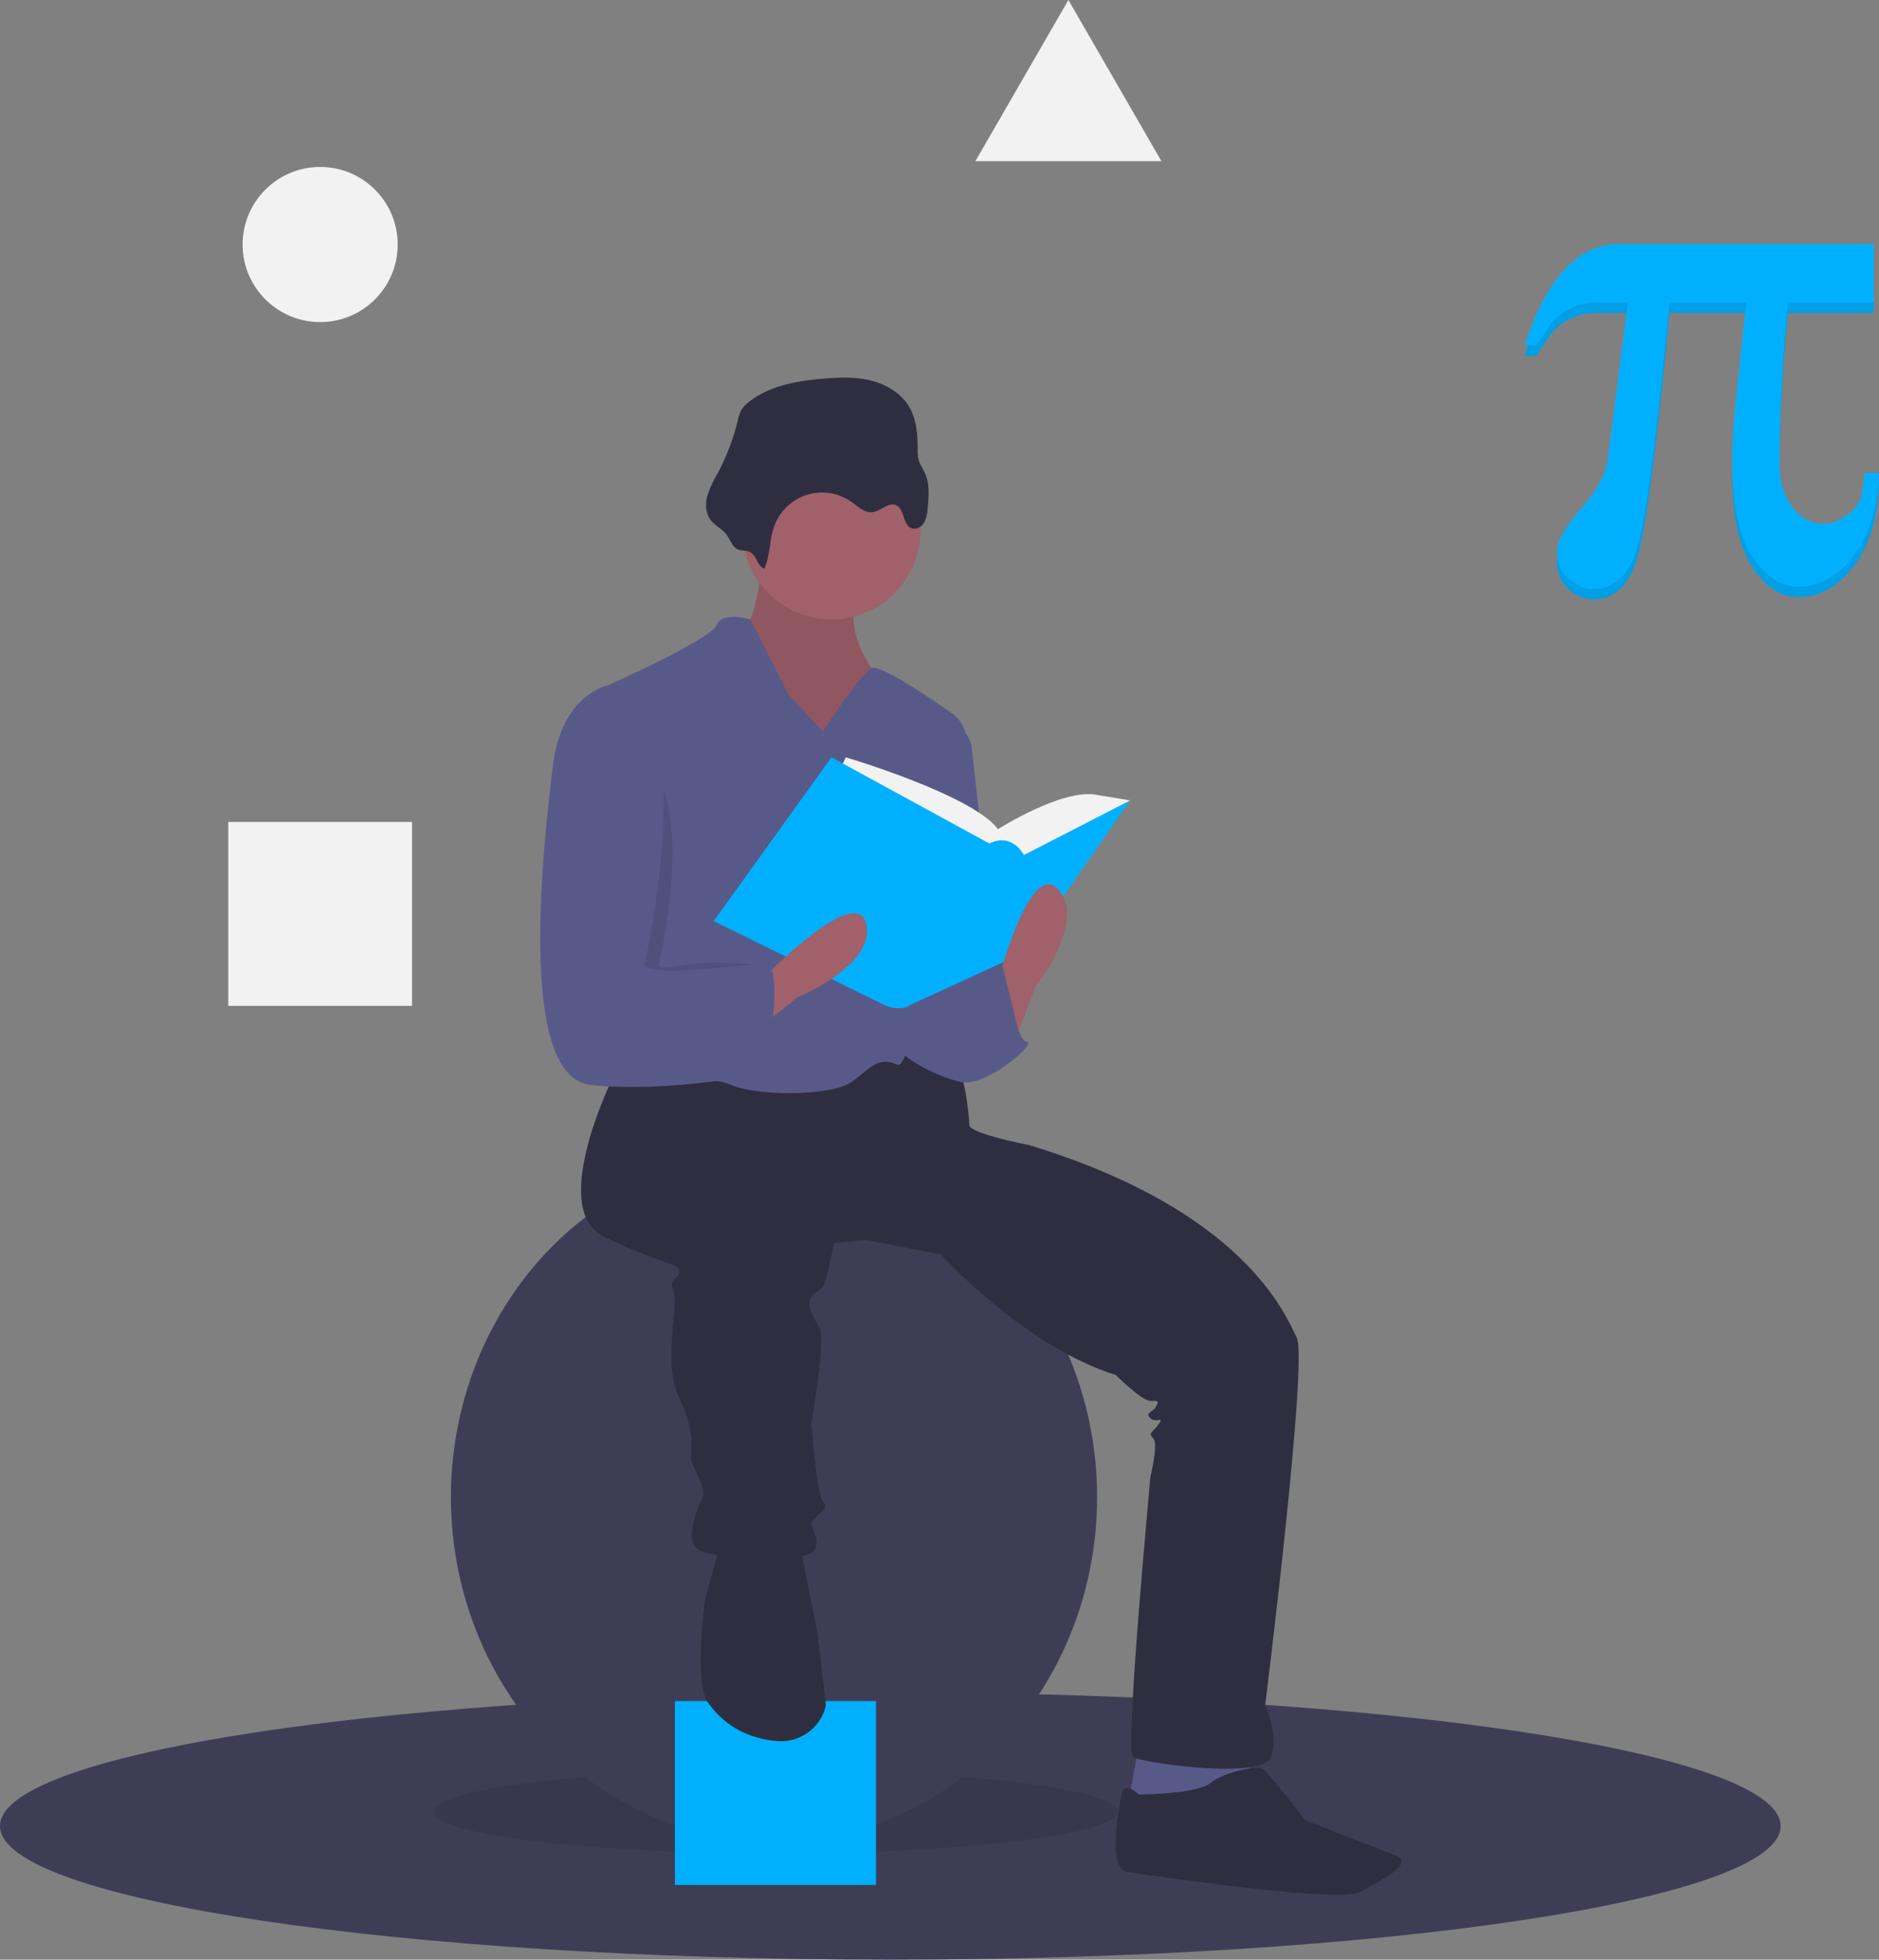 <svg height="682.114" viewBox="0 0 654.237 682.114" width="654.237" xmlns="http://www.w3.org/2000/svg"><rect x="0" y="0" width="654.237" height="682.114" fill="#808080" stroke="none"/><path d="m892.882 744.557c0 25.68-138.79 46.5-310 46.5s-310-20.82-310-46.5c0-18.18 69.57-33.93 170.96-41.57 41.81-3.16 89.05-4.93 139.04-4.93 20.55 0 40.63.3 60.05.87 142.47 4.2 249.95 23.03 249.95 45.63z" fill="#3f3d56" transform="translate(-272.882 -108.943)"/><ellipse cx="270" cy="630.614" opacity=".1" rx="119" ry="14.5"/><ellipse cx="269.5" cy="521.114" fill="#3f3d56" rx="112.5" ry="120"/><path d="m235 592.114h70v64h-70z" fill="#00b0ff"/><path d="m396.5 607.614-4 22 26 4 17-10-1-16z" fill="#575a89"/><path d="m538.382 303.557s-2 23-7 24 11 41 11 41h24l19-5-9-22s-12-16-3-29-35-9-35-9z" fill="#a0616a" transform="translate(-272.882 -108.943)"/><path d="m538.382 303.557s-2 23-7 24 11 41 11 41h24l19-5-9-22s-12-16-3-29-35-9-35-9z" opacity=".1" transform="translate(-272.882 -108.943)"/><path d="m488.382 479.557s-26 50-5 60 26 9 26 12-4 2-2 7-4 25 2 37 4 21 4 21 0 1 2 5 3 7 2 9-7 15-1 18 37 5 40 0-3-8 0-11 5-4 3-6-4-27-4-27 5-29 3-33-5-8-3-11 4-2 5-6 3-13 3-13l11-1 26 5s29 32 61 42c0 0 9 9 12 9s3 0 2 2-4 2-2 4 5-1 3 2-4 3-2 5-1 13-1 14-9 95-6 97 45 8 48 0-2-18-2-18 15-120 11-128-18-44-93-67c0 0-21-4-21-7s-2-22-6-23-27-2-27-2l-29 9-40-7z" fill="#2f2e41" transform="translate(-272.882 -108.943)"/><path d="m523.382 647.557-5 18s-4 29 1 36c3.927 5.498 10.94 12.231 23.944 13.412a16.071 16.071 0 0 0 16.779-11.118 5.007 5.007 0 0 0 .277-1.294c0-2-3-26-3-26l-5-25-1-7z" fill="#2f2e41" transform="translate(-272.882 -108.943)"/><path d="m669.382 733.557s-5-5-6 0-5 26 2 27 74 11 81 7 20-10 12-13-31-12-31-12-13-17-15-18-13 1-18 5-25 4-25 4z" fill="#2f2e41" transform="translate(-272.882 -108.943)"/><circle cx="289.5" cy="184.614" fill="#a0616a" r="31"/><g transform="translate(-272.882 -108.943)"><path d="m559.382 363.557-12-13-13.301-26s-9.699-3-11.699 2-38 21-38 21 9 84 5 92-11 40-5 43 34 0 43 4 35 4 42-1 9-9 16-6c5.959 2.554 19.891-84.761 23.902-110.781a11.844 11.844 0 0 0 -4.908-11.51c-8.973-6.294-25.133-17.14-27.994-15.709-4 2-17 22-17 22z" fill="#575a89"/><path d="m602.382 359.557a11.86 11.86 0 0 1 8.911 10.196l8.089 72.804s-20 43-30 14 13-97 13-97z" fill="#575a89"/><path d="m600.382 449.557 22-6s4 28 8 28-14 16-23 14-22-9-23-14 9-26 9-26z" fill="#575a89"/><path d="m538.98 306.93c2.108-4.648 1.742-10.07 3.485-14.867a17.727 17.727 0 0 1 26.953-8.381c2.242 1.598 4.489 3.844 7.226 3.539 2.947-.329 5.575-3.616 8.284-2.411 3.003 1.335 2.192 6.717 5.234 7.96 1.601.654 3.494-.353 4.417-1.816a11.225 11.225 0 0 0 1.286-4.976c.42-4.265.799-8.779-1.051-12.645a30.289 30.289 0 0 1 -2.028-4.09 13.994 13.994 0 0 1 -.386-4.034c-.017-5.013-.383-10.242-2.906-14.574-2.8-4.807-7.974-7.881-13.373-9.222s-11.055-1.136-16.598-.666c-9.163.776-18.719 2.439-25.939 8.135a10.147 10.147 0 0 0 -2.493 2.62 13.525 13.525 0 0 0 -1.328 3.841 79.45 79.45 0 0 1 -6.968 18.277 39.656 39.656 0 0 0 -3.595 7.765c-.766 2.754-.714 5.893.889 8.261 1.305 1.927 3.391 2.955 5.029 4.53 1.624 1.561 2.384 4.564 4.183 5.747 1.57 1.032 3.451.304 5.053 1.398 2.056 1.405 2.205 4.484 4.627 5.609z" fill="#2f2e41"/><path d="m564.382 378.557 3-6s44 13 53 25c0 0 22-14 34-12l12 2-37 33-47-4z" fill="#f2f2f2"/><path d="m562.382 372.557-41 57 59 29s5.516 3 9.758 0l39.242-18 37-53-37 19s-4-8-12-4z" fill="#00b0ff"/><path d="m625.382 473.557 8-21s18-23 8-34-21 32-21 32z" fill="#a0616a"/><path d="m533.079 470.206 17.456-14.152s27.11-10.865 23.979-25.397-34.221 17.145-34.221 17.145z" fill="#a0616a"/><path d="m489.882 369.057h-1s-15.5-18.5-18.5 6.5-13 108 13 111 44.5-12.5 44.5-12.5 19-29 12-29c-3.387 0-12.598-1.521-21-1-8.963.556-17.016 3.081-16.5.5 1-5 15.5-68.5-12.5-75.5z" opacity=".1"/><path d="m488.382 349.557-4-2s-16 3-19 28-13 108 13 111 61-4 61-4 7-38 0-38-43 5-42 0 19-88-9-95z" fill="#575a89"/></g><path d="m338 353.114 11.027-16.901 6.973 27.901-18 8z" fill="#575a89"/><circle cx="111.473" cy="85.114" fill="#f2f2f2" r="27"/><path d="m79.473 286.114h64v64h-64z" fill="#f2f2f2"/><path d="m372 0 16.199 28.057 16.198 28.057h-32.397-32.397l16.198-28.057z" fill="#f2f2f2"/><path d="m927.118 277.172q-.581 17.955-8.745 28.784-8.166 10.829-19.401 10.83-9.152 0-16.042-10.599-6.893-10.598-6.892-32.606 0-4.865.232-9.266.231-4.401.579-8.34l4.054-38.108h-26.757q-6.949 72.278-11.409 86.004-4.46 13.726-15.116 13.726a12.78 12.78 0 0 1 -8.572-3.591 12.064 12.064 0 0 1 -4.054-9.498q0-5.326 8.398-14.884 8.397-9.556 9.324-17.432l6.95-54.324h-11.235a19.911 19.911 0 0 0 -9.093 2.259 17.156 17.156 0 0 0 -6.545 5.27l-4.981 7.413h-4.054q5.674-17.605 13.958-26.467 8.28-8.861 19.054-8.861h88.494v20.386h-29.884q-1.39 13.9-2.143 27.799-.755 13.9-.753 27.915 0 9.499 4.402 15.405 4.401 5.907 11.004 5.907 4.053 0 8.513-3.301a11.97 11.97 0 0 0 5.039-8.629q.348-2.547.521-3.996.174-1.447.174-1.795z" fill="#00b0ff" transform="translate(-272.882 -108.943)"/><path d="m927.118 277.172q-.581 17.955-8.745 28.784-8.166 10.829-19.401 10.83-9.152 0-16.042-10.599-6.893-10.598-6.892-32.606 0-4.865.232-9.266.231-4.401.579-8.34l4.054-38.108h-26.757q-6.949 72.278-11.409 86.004-4.46 13.726-15.116 13.726a12.78 12.78 0 0 1 -8.572-3.591 12.064 12.064 0 0 1 -4.054-9.498q0-5.326 8.398-14.884 8.397-9.556 9.324-17.432l6.95-54.324h-11.235a19.911 19.911 0 0 0 -9.093 2.259 17.156 17.156 0 0 0 -6.545 5.27l-4.981 7.413h-4.054q5.674-17.605 13.958-26.467 8.28-8.861 19.054-8.861h88.494v20.386h-29.884q-1.39 13.9-2.143 27.799-.755 13.9-.753 27.915 0 9.499 4.402 15.405 4.401 5.907 11.004 5.907 4.053 0 8.513-3.301a11.97 11.97 0 0 0 5.039-8.629q.348-2.547.521-3.996.174-1.447.174-1.795z" opacity=".1" transform="translate(-272.882 -108.943)"/><path d="m927.118 273.553q-.581 17.955-8.745 28.784-8.166 10.829-19.401 10.83-9.152 0-16.042-10.599-6.893-10.598-6.892-32.606 0-4.865.232-9.266.231-4.401.579-8.34l4.054-38.108h-26.757q-6.949 72.278-11.409 86.004-4.46 13.726-15.116 13.726a12.78 12.78 0 0 1 -8.572-3.591 12.064 12.064 0 0 1 -4.054-9.498q0-5.326 8.398-14.884 8.397-9.556 9.324-17.432l6.95-54.324h-11.235a19.911 19.911 0 0 0 -9.093 2.259 17.156 17.156 0 0 0 -6.545 5.27l-4.981 7.413h-4.054q5.674-17.605 13.958-26.467 8.28-8.861 19.054-8.861h88.494v20.386h-29.884q-1.39 13.9-2.143 27.799-.755 13.9-.753 27.915 0 9.499 4.402 15.405 4.401 5.907 11.004 5.907 4.053 0 8.513-3.301a11.97 11.97 0 0 0 5.039-8.629q.348-2.547.521-3.996.174-1.447.174-1.795z" fill="#00b0ff" transform="translate(-272.882 -108.943)"/></svg>